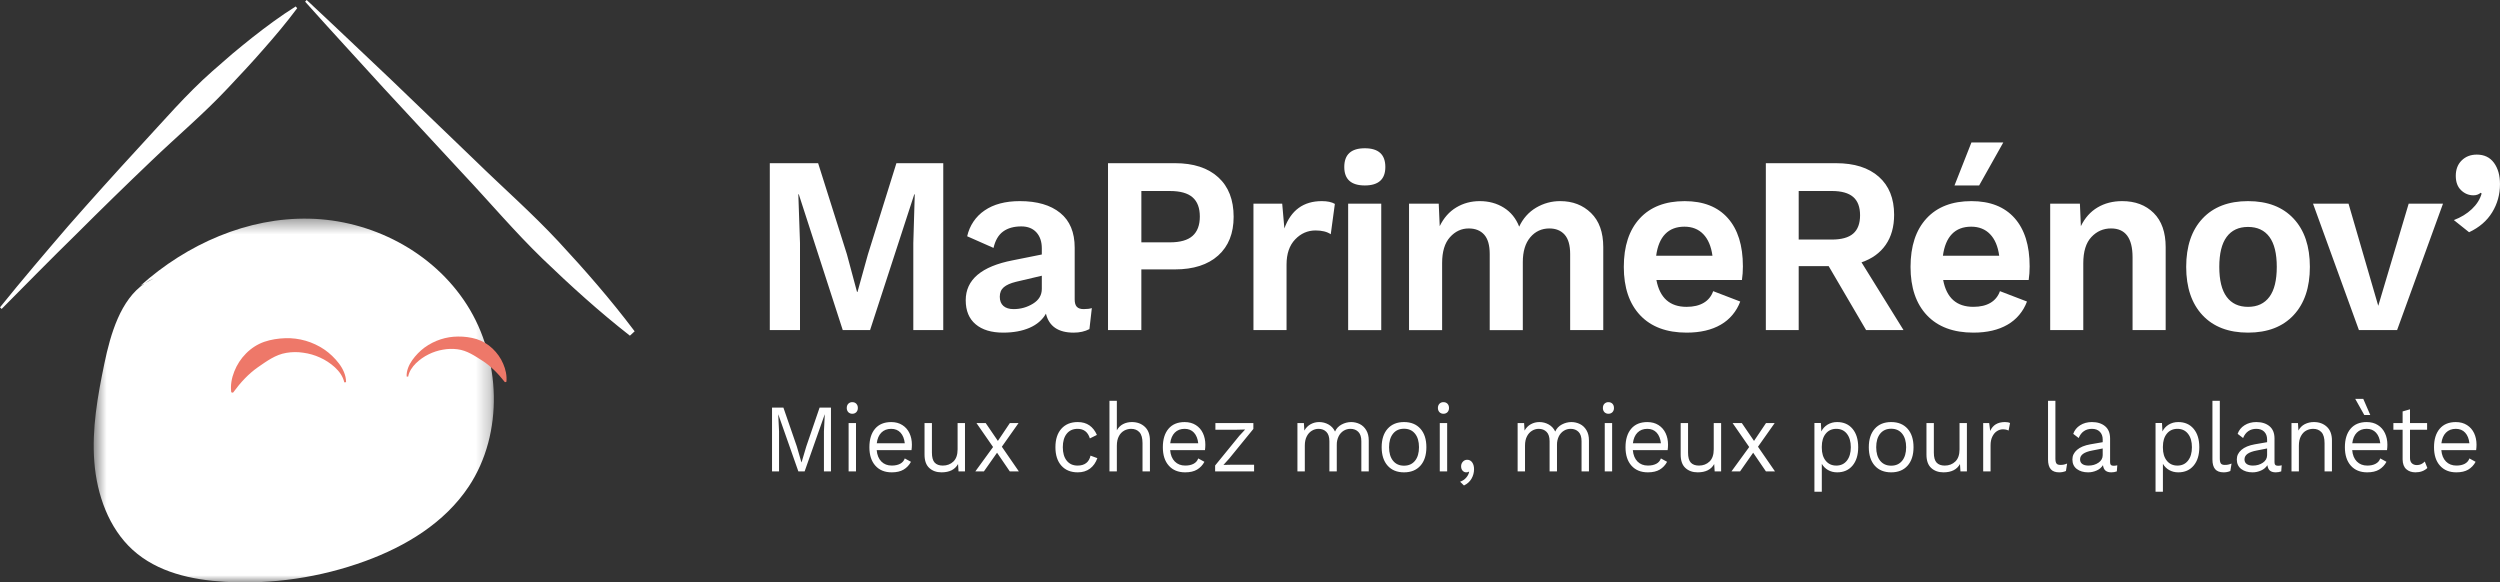 <svg xmlns="http://www.w3.org/2000/svg" width="176" height="41" viewBox="0 0 176 41" fill="none"><rect x="0" y="0" width="176" height="41" fill="#333333" stroke="none"/><mask id="mask0_1_1087" style="mask-type:luminance" maskUnits="userSpaceOnUse" x="6" y="15" width="29" height="26"><path d="M6.598 15.391H34.768V41H6.598V15.391Z" fill="white"></path></mask><g mask="url(#mask0_1_1087)"><path fill-rule="evenodd" clip-rule="evenodd" d="M32.869 21.454C30.462 17.688 26.116 15.489 21.777 15.394C17.44 15.299 13.174 17.169 9.883 20.119L10.179 19.957C10.388 19.813 10.609 19.691 10.841 19.591L10.179 19.957C8.494 21.099 7.786 23.479 7.345 25.608C6.874 27.88 6.459 30.199 6.64 32.514C6.819 34.831 7.657 37.175 9.334 38.705C11.08 40.297 13.496 40.822 15.812 40.959C19.163 41.156 22.552 40.656 25.72 39.498C28.554 38.461 31.299 36.817 33.007 34.24C35.473 30.517 35.275 25.22 32.869 21.454Z" fill="white"></path></g><path d="M29.025 25.35C28.789 25.683 28.609 26.091 28.627 26.508L28.735 26.515C28.803 26.141 29.024 25.832 29.282 25.573C29.546 25.318 29.845 25.107 30.171 24.947C30.489 24.788 30.828 24.677 31.176 24.618C31.515 24.554 31.861 24.544 32.203 24.588C32.887 24.672 33.435 25.062 33.988 25.413C34.551 25.782 35.041 26.264 35.548 26.908L35.652 26.876C35.693 26.448 35.6 26.012 35.426 25.613C35.256 25.209 34.995 24.843 34.675 24.539C34.354 24.235 33.964 24.002 33.543 23.869C33.122 23.746 32.687 23.687 32.249 23.693C31.406 23.695 30.582 23.964 29.888 24.467C29.554 24.714 29.264 25.016 29.025 25.35Z" fill="#EE7869"></path><path d="M23.572 25.855C23.879 26.142 24.145 26.49 24.237 26.918L24.363 26.906C24.367 26.425 24.145 25.962 23.86 25.587C23.569 25.206 23.222 24.875 22.833 24.606C22.015 24.055 21.055 23.777 20.083 23.809C19.59 23.826 19.084 23.899 18.599 24.065C18.12 24.235 17.683 24.515 17.32 24.884C16.963 25.241 16.682 25.673 16.494 26.151C16.307 26.618 16.216 27.124 16.279 27.616L16.401 27.648C16.961 26.886 17.509 26.311 18.143 25.863C18.767 25.436 19.385 24.964 20.17 24.839C20.562 24.773 20.962 24.771 21.354 24.832C21.758 24.886 22.152 24.999 22.525 25.17C22.905 25.34 23.259 25.572 23.572 25.855Z" fill="#EE7869"></path><path fill-rule="evenodd" clip-rule="evenodd" d="M66.405 23.239H64.297V17.114L64.399 13.679H64.365L61.253 23.239H59.33L56.235 13.678H56.202L56.32 17.114V23.239H54.194V11.488H57.596L59.621 17.898L60.334 20.551H60.368L61.1 17.915L63.107 11.488H66.406L66.405 23.239ZM72.723 21.378C73.137 21.124 73.344 20.776 73.344 20.337V19.411L71.525 19.839C71.139 19.934 70.853 20.061 70.666 20.221C70.479 20.382 70.385 20.604 70.385 20.889C70.385 21.174 70.471 21.39 70.64 21.539C70.81 21.687 71.049 21.761 71.355 21.761C71.853 21.761 72.309 21.634 72.723 21.378ZM76.865 21.69L76.696 23.168C76.377 23.334 76.009 23.418 75.589 23.418C74.502 23.418 73.849 22.972 73.634 22.082C73.384 22.521 72.999 22.854 72.477 23.079C71.956 23.304 71.338 23.417 70.623 23.417C69.796 23.417 69.149 23.222 68.685 22.829C68.219 22.438 67.987 21.875 67.987 21.138C67.987 19.69 69.093 18.753 71.304 18.325L73.344 17.916V17.488C73.344 17.014 73.217 16.637 72.962 16.358C72.707 16.079 72.352 15.939 71.899 15.939C71.377 15.939 70.952 16.058 70.623 16.296C70.295 16.533 70.068 16.918 69.944 17.453L68.089 16.633C68.256 15.884 68.695 15.232 69.314 14.817C69.949 14.379 70.777 14.159 71.797 14.159C73.01 14.159 73.957 14.435 74.637 14.987C75.318 15.539 75.658 16.355 75.658 17.435V21.085C75.658 21.322 75.709 21.494 75.811 21.601C75.912 21.707 76.071 21.761 76.287 21.761C76.525 21.761 76.718 21.738 76.865 21.69ZM83.957 16.607C84.297 16.304 84.468 15.85 84.468 15.245C84.468 14.639 84.297 14.188 83.957 13.892C83.618 13.595 83.083 13.447 82.359 13.447H80.352V17.061H82.359C83.083 17.061 83.617 16.91 83.957 16.607ZM85.76 12.477C86.486 13.135 86.848 14.064 86.848 15.263C86.848 16.426 86.486 17.334 85.76 17.988C85.034 18.639 84.019 18.966 82.715 18.966H80.351V23.239H78.004V11.488H82.715C84.019 11.488 85.034 11.817 85.76 12.477ZM93.974 14.355L93.685 16.491C93.424 16.313 93.067 16.224 92.614 16.224C92.058 16.224 91.579 16.435 91.177 16.856C90.774 17.278 90.573 17.868 90.573 18.627V23.239H88.243V14.337H90.267L90.42 16.082C90.884 14.8 91.763 14.159 93.056 14.159C93.452 14.159 93.759 14.225 93.974 14.355Z" fill="white"></path><path fill-rule="evenodd" clip-rule="evenodd" d="M94.91 23.24H97.24V14.338H94.91V23.24ZM94.637 11.756C94.637 10.877 95.119 10.438 96.083 10.438C97.047 10.438 97.528 10.877 97.528 11.756C97.528 12.622 97.047 13.056 96.083 13.056C95.119 13.056 94.637 12.622 94.637 11.756ZM112.01 14.996C112.582 15.554 112.87 16.355 112.87 17.4V23.239H110.539V17.881C110.539 17.264 110.409 16.81 110.148 16.518C109.887 16.228 109.53 16.083 109.076 16.083C108.533 16.083 108.084 16.291 107.733 16.705C107.381 17.122 107.206 17.703 107.206 18.451V23.24H104.876V17.881C104.876 17.264 104.746 16.81 104.485 16.518C104.224 16.228 103.862 16.083 103.396 16.083C102.887 16.083 102.447 16.287 102.078 16.697C101.709 17.107 101.525 17.715 101.525 18.522V23.24H99.196V14.336H101.287L101.356 15.921C101.639 15.34 102.027 14.9 102.521 14.604C103.014 14.307 103.566 14.159 104.179 14.159C104.813 14.159 105.378 14.313 105.87 14.621C106.364 14.93 106.725 15.375 106.951 15.957C107.207 15.394 107.622 14.927 108.141 14.621C108.659 14.314 109.246 14.154 109.841 14.159C110.715 14.159 111.438 14.438 112.01 14.996ZM117.232 16.474C116.897 16.818 116.685 17.328 116.594 18.004H120.557C120.466 17.34 120.25 16.833 119.91 16.483C119.571 16.133 119.129 15.958 118.584 15.958C118.017 15.958 117.566 16.13 117.232 16.474ZM122.632 19.714H116.611C116.85 20.973 117.558 21.602 118.736 21.602C119.224 21.602 119.627 21.506 119.944 21.317C120.253 21.137 120.489 20.846 120.607 20.497L122.513 21.228C122.254 21.923 121.769 22.5 121.143 22.857C120.503 23.23 119.7 23.417 118.736 23.417C117.331 23.417 116.242 23.011 115.471 22.198C114.701 21.384 114.316 20.248 114.316 18.789C114.316 17.328 114.689 16.192 115.438 15.379C116.186 14.566 117.24 14.16 118.601 14.16C119.916 14.16 120.928 14.557 121.636 15.352C122.345 16.148 122.7 17.28 122.7 18.753C122.7 19.085 122.677 19.406 122.632 19.714ZM126.628 16.865H128.959C129.638 16.865 130.141 16.726 130.463 16.447C130.787 16.168 130.949 15.737 130.949 15.157C130.949 14.574 130.787 14.144 130.463 13.865C130.14 13.587 129.638 13.446 128.959 13.446H126.628V16.865ZM128.737 18.734H126.628V23.239H124.315V11.489H129.264C130.546 11.489 131.546 11.806 132.267 12.441C132.986 13.076 133.346 13.97 133.346 15.121C133.346 15.963 133.148 16.67 132.751 17.24C132.354 17.809 131.788 18.218 131.05 18.468L134.009 23.239H131.374L128.737 18.734ZM141.033 10.028L139.332 13.056H137.597L138.789 10.028H141.033ZM137.419 16.474C137.086 16.818 136.872 17.328 136.781 18.005H140.744C140.654 17.34 140.438 16.832 140.098 16.483C139.759 16.133 139.316 15.958 138.772 15.958C138.204 15.958 137.753 16.13 137.419 16.474ZM142.819 19.714H136.799C137.036 20.973 137.745 21.601 138.925 21.601C139.412 21.601 139.815 21.507 140.133 21.317C140.441 21.137 140.677 20.846 140.795 20.497L142.7 21.228C142.442 21.923 141.957 22.5 141.331 22.857C140.69 23.23 139.888 23.417 138.925 23.417C137.519 23.417 136.43 23.011 135.659 22.198C134.888 21.384 134.502 20.248 134.502 18.789C134.502 17.328 134.876 16.192 135.625 15.379C136.373 14.566 137.428 14.159 138.789 14.159C140.103 14.159 141.116 14.557 141.825 15.352C142.533 16.148 142.887 17.28 142.887 18.753C142.887 19.085 142.865 19.406 142.819 19.714ZM151.621 14.996C152.182 15.554 152.463 16.355 152.463 17.4V23.239H150.132V18.112C150.132 16.759 149.628 16.082 148.618 16.082C148.074 16.082 147.612 16.284 147.233 16.688C146.853 17.091 146.663 17.708 146.663 18.539V23.239H144.333V14.337H146.425L146.493 15.922C146.776 15.34 147.167 14.901 147.666 14.605C148.165 14.308 148.743 14.159 149.402 14.159C150.319 14.159 151.059 14.438 151.621 14.996ZM156.757 16.678C156.41 17.147 156.238 17.85 156.238 18.788C156.238 19.726 156.41 20.43 156.757 20.898C157.103 21.367 157.604 21.602 158.261 21.602C158.919 21.602 159.42 21.367 159.767 20.898C160.113 20.43 160.285 19.727 160.285 18.788C160.285 17.85 160.113 17.147 159.767 16.678C159.421 16.21 158.919 15.976 158.261 15.976C157.604 15.976 157.103 16.21 156.757 16.678ZM161.467 15.388C162.234 16.206 162.615 17.34 162.615 18.788C162.615 20.236 162.234 21.37 161.467 22.189C160.702 23.007 159.634 23.417 158.261 23.417C156.889 23.417 155.821 23.007 155.056 22.189C154.291 21.37 153.908 20.236 153.908 18.788C153.908 17.34 154.291 16.206 155.056 15.388C155.821 14.569 156.889 14.159 158.261 14.159C159.634 14.159 160.702 14.569 161.467 15.388ZM171.987 14.338L168.755 23.239H166.068L162.837 14.338H165.337L167.429 21.53L169.571 14.337L171.987 14.338ZM175.575 11.462C175.858 11.848 175.999 12.349 175.999 12.967C175.999 13.691 175.815 14.352 175.447 14.951C175.078 15.551 174.537 16.016 173.823 16.349L172.752 15.494C173.25 15.305 173.673 15.047 174.018 14.72C174.364 14.393 174.594 14.029 174.707 13.625L174.639 13.571C174.503 13.69 174.333 13.75 174.128 13.75C173.8 13.75 173.511 13.631 173.262 13.393C173.012 13.156 172.887 12.818 172.887 12.379C172.887 11.928 173.026 11.566 173.304 11.293C173.582 11.02 173.935 10.884 174.367 10.884C174.889 10.884 175.291 11.076 175.575 11.462ZM58.5 33.186H58.005V30.36L58.065 29.176H58.058L56.646 33.186H56.204L54.793 29.176H54.787L54.845 30.36V33.186H54.351V28.693H55.151L56.094 31.422L56.419 32.545H56.431L56.763 31.429L57.7 28.693H58.5V33.186ZM59.742 33.186H60.262V29.782H59.742V33.186ZM59.719 29.016C59.683 28.977 59.655 28.93 59.637 28.879C59.618 28.828 59.61 28.774 59.612 28.72C59.612 28.597 59.648 28.499 59.719 28.424C59.757 28.386 59.801 28.356 59.85 28.337C59.898 28.318 59.95 28.309 60.002 28.312C60.119 28.312 60.213 28.349 60.285 28.424C60.321 28.463 60.349 28.509 60.368 28.56C60.386 28.611 60.394 28.665 60.392 28.72C60.394 28.774 60.386 28.828 60.368 28.879C60.349 28.93 60.321 28.977 60.285 29.016C60.248 29.054 60.203 29.083 60.155 29.102C60.106 29.122 60.054 29.13 60.002 29.128C59.95 29.13 59.898 29.122 59.85 29.102C59.801 29.083 59.757 29.054 59.719 29.016ZM62.047 30.456C61.871 30.633 61.764 30.882 61.725 31.204H63.696C63.661 30.887 63.561 30.638 63.396 30.458C63.232 30.28 63.013 30.19 62.74 30.19C62.454 30.19 62.223 30.279 62.047 30.456ZM64.17 31.688H61.719C61.749 32.033 61.859 32.3 62.047 32.491C62.236 32.681 62.48 32.776 62.779 32.776C63.018 32.776 63.215 32.733 63.374 32.648C63.532 32.562 63.639 32.436 63.696 32.273L64.132 32.512C64.01 32.742 63.83 32.933 63.611 33.062C63.394 33.19 63.117 33.253 62.779 33.253C62.289 33.253 61.904 33.097 61.625 32.783C61.345 32.471 61.205 32.038 61.205 31.484C61.205 30.93 61.338 30.497 61.605 30.183C61.872 29.87 62.25 29.714 62.74 29.714C63.044 29.714 63.306 29.784 63.526 29.925C63.748 30.066 63.915 30.256 64.027 30.497C64.141 30.737 64.197 31.007 64.197 31.307C64.197 31.434 64.188 31.561 64.17 31.688ZM67.935 29.782V33.186H67.48L67.447 32.668C67.23 33.059 66.843 33.253 66.283 33.253C65.932 33.253 65.646 33.151 65.422 32.947C65.199 32.743 65.087 32.429 65.087 32.008V29.782H65.607V31.865C65.607 32.197 65.673 32.431 65.802 32.569C65.932 32.708 66.123 32.777 66.374 32.777C66.674 32.777 66.922 32.681 67.119 32.491C67.317 32.3 67.415 32.015 67.415 31.634V29.782H67.935ZM71.089 33.186L70.192 31.871L69.268 33.186H68.664L69.912 31.47L68.742 29.782H69.392L70.251 31.041L71.095 29.782H71.707L70.53 31.45L71.727 33.186H71.089ZM76.698 29.948C76.921 30.105 77.095 30.329 77.222 30.619L76.727 30.864C76.589 30.414 76.299 30.19 75.862 30.19C75.537 30.19 75.282 30.305 75.098 30.534C74.914 30.763 74.822 31.08 74.822 31.484C74.822 31.888 74.914 32.204 75.099 32.433C75.282 32.662 75.537 32.777 75.862 32.777C76.113 32.777 76.316 32.717 76.47 32.597C76.624 32.477 76.724 32.303 76.772 32.076L77.254 32.254C77.141 32.57 76.968 32.817 76.734 32.991C76.499 33.166 76.213 33.253 75.875 33.253C75.385 33.253 75.001 33.097 74.721 32.783C74.441 32.47 74.302 32.037 74.302 31.484C74.302 30.93 74.441 30.497 74.721 30.183C75.001 29.87 75.385 29.713 75.875 29.713C76.2 29.713 76.474 29.792 76.698 29.948ZM80.596 30.047C80.835 30.27 80.955 30.589 80.955 31.007V33.186H80.433V31.198C80.433 30.843 80.361 30.587 80.216 30.428C80.07 30.27 79.876 30.19 79.633 30.19C79.465 30.19 79.302 30.231 79.149 30.312C78.989 30.4 78.857 30.537 78.772 30.704C78.674 30.884 78.626 31.109 78.626 31.382V33.186H78.106V28.216H78.626V30.292C78.734 30.097 78.88 29.952 79.064 29.857C79.249 29.761 79.456 29.713 79.686 29.713C80.054 29.713 80.357 29.825 80.596 30.047ZM82.706 30.456C82.531 30.633 82.423 30.882 82.384 31.204H84.355C84.32 30.887 84.221 30.638 84.055 30.458C83.891 30.28 83.672 30.19 83.399 30.19C83.113 30.19 82.882 30.279 82.706 30.456ZM84.83 31.688H82.378C82.408 32.033 82.517 32.3 82.706 32.491C82.895 32.681 83.139 32.776 83.438 32.776C83.677 32.776 83.875 32.733 84.032 32.648C84.192 32.562 84.299 32.436 84.355 32.273L84.791 32.512C84.669 32.742 84.489 32.933 84.27 33.062C84.053 33.19 83.776 33.253 83.438 33.253C82.948 33.253 82.563 33.097 82.284 32.783C82.004 32.471 81.864 32.038 81.864 31.484C81.864 30.93 81.998 30.497 82.264 30.183C82.531 29.87 82.909 29.714 83.399 29.714C83.702 29.714 83.965 29.784 84.186 29.925C84.407 30.066 84.574 30.256 84.686 30.497C84.799 30.737 84.856 31.007 84.856 31.307C84.856 31.434 84.847 31.561 84.83 31.688ZM85.545 32.77L87.249 30.68L87.658 30.237L87.079 30.251H85.564V29.782H88.237V30.197L86.533 32.287L86.131 32.73L86.761 32.716H88.288V33.186H85.545V32.77ZM95.726 29.853C95.913 29.946 96.067 30.09 96.183 30.285C96.301 30.481 96.36 30.721 96.36 31.007V33.186H95.838V31.061C95.838 30.767 95.769 30.548 95.627 30.405C95.487 30.262 95.301 30.19 95.071 30.19C94.899 30.19 94.739 30.235 94.593 30.323C94.444 30.416 94.323 30.55 94.243 30.711C94.15 30.899 94.104 31.108 94.109 31.32V33.186H93.589V31.061C93.589 30.767 93.519 30.548 93.377 30.405C93.237 30.262 93.052 30.19 92.822 30.19C92.653 30.19 92.488 30.239 92.344 30.33C92.2 30.421 92.082 30.551 92.003 30.707C91.907 30.884 91.859 31.105 91.859 31.368V33.186H91.339V29.782H91.794L91.827 30.313C91.931 30.122 92.086 29.966 92.272 29.863C92.457 29.763 92.655 29.713 92.867 29.713C93.105 29.713 93.326 29.77 93.528 29.884C93.727 29.995 93.887 30.169 93.986 30.381C94.082 30.163 94.237 29.997 94.454 29.884C94.659 29.773 94.886 29.715 95.117 29.713C95.334 29.713 95.537 29.761 95.726 29.853ZM98.07 30.531C97.883 30.762 97.79 31.08 97.79 31.484C97.79 31.887 97.883 32.206 98.07 32.437C98.255 32.668 98.513 32.784 98.843 32.784C99.172 32.784 99.431 32.668 99.617 32.437C99.804 32.206 99.897 31.887 99.897 31.484C99.897 31.08 99.804 30.762 99.617 30.531C99.431 30.299 99.172 30.183 98.844 30.183C98.513 30.183 98.255 30.299 98.07 30.531ZM99.998 30.183C100.278 30.497 100.417 30.93 100.417 31.484C100.417 32.037 100.278 32.471 99.998 32.784C99.718 33.097 99.333 33.253 98.843 33.253C98.353 33.253 97.969 33.097 97.689 32.784C97.41 32.47 97.269 32.037 97.269 31.484C97.269 30.93 97.41 30.497 97.689 30.183C97.969 29.87 98.353 29.713 98.843 29.713C99.333 29.713 99.718 29.87 99.998 30.183ZM101.36 33.186H101.88V29.782H101.36V33.186ZM101.337 29.016C101.301 28.977 101.272 28.93 101.254 28.879C101.236 28.828 101.227 28.774 101.229 28.72C101.227 28.665 101.235 28.611 101.254 28.56C101.272 28.509 101.3 28.463 101.336 28.424C101.374 28.386 101.418 28.356 101.467 28.337C101.515 28.318 101.567 28.309 101.619 28.312C101.737 28.312 101.831 28.349 101.903 28.424C101.974 28.499 102.01 28.597 102.01 28.72C102.012 28.774 102.004 28.828 101.985 28.879C101.967 28.93 101.939 28.977 101.903 29.016C101.865 29.054 101.821 29.083 101.772 29.102C101.724 29.121 101.672 29.13 101.62 29.128C101.568 29.13 101.516 29.122 101.467 29.102C101.419 29.083 101.374 29.054 101.337 29.016ZM103.642 32.553C103.728 32.674 103.773 32.834 103.773 33.029C103.773 33.269 103.713 33.492 103.596 33.696C103.48 33.9 103.301 34.062 103.063 34.179L102.791 33.913C102.96 33.854 103.1 33.762 103.213 33.635C103.326 33.508 103.397 33.368 103.428 33.219L103.402 33.206C103.362 33.238 103.301 33.253 103.22 33.253C103.174 33.253 103.128 33.243 103.085 33.224C103.043 33.205 103.005 33.177 102.973 33.142C102.899 33.066 102.862 32.961 102.862 32.824C102.862 32.702 102.903 32.595 102.985 32.505C103.023 32.461 103.069 32.426 103.121 32.403C103.173 32.38 103.228 32.368 103.285 32.368C103.354 32.366 103.423 32.381 103.486 32.413C103.548 32.445 103.602 32.493 103.642 32.553ZM111.228 29.853C111.417 29.946 111.57 30.09 111.686 30.285C111.803 30.481 111.862 30.721 111.862 31.007V33.186H111.341V31.061C111.341 30.767 111.272 30.548 111.13 30.405C110.989 30.262 110.803 30.19 110.574 30.19C110.401 30.19 110.241 30.235 110.097 30.323C109.947 30.416 109.826 30.55 109.745 30.711C109.653 30.899 109.607 31.108 109.612 31.32V33.186H109.091V31.061C109.091 30.767 109.021 30.548 108.88 30.405C108.739 30.262 108.554 30.19 108.324 30.19C108.155 30.191 107.99 30.239 107.846 30.33C107.702 30.421 107.584 30.552 107.505 30.707C107.409 30.884 107.361 31.105 107.361 31.368V33.186H106.841V29.782H107.297L107.329 30.313C107.442 30.114 107.59 29.963 107.775 29.863C107.959 29.763 108.157 29.713 108.369 29.713C108.608 29.713 108.828 29.77 109.03 29.884C109.231 29.997 109.384 30.163 109.489 30.381C109.583 30.163 109.74 29.997 109.956 29.884C110.162 29.773 110.389 29.715 110.62 29.713C110.837 29.713 111.04 29.761 111.228 29.853ZM112.974 33.186H113.494V29.782H112.974V33.186ZM112.95 29.016C112.914 28.977 112.886 28.93 112.868 28.879C112.85 28.828 112.841 28.774 112.844 28.72C112.844 28.597 112.879 28.499 112.951 28.424C112.988 28.386 113.033 28.357 113.081 28.337C113.13 28.318 113.182 28.309 113.234 28.312C113.351 28.312 113.445 28.349 113.517 28.424C113.588 28.499 113.623 28.597 113.623 28.72C113.626 28.774 113.618 28.828 113.599 28.879C113.581 28.93 113.553 28.977 113.517 29.016C113.479 29.054 113.435 29.083 113.386 29.102C113.337 29.122 113.286 29.13 113.234 29.128C113.182 29.13 113.13 29.121 113.081 29.102C113.033 29.083 112.988 29.054 112.95 29.016ZM115.279 30.456C115.103 30.633 114.996 30.882 114.957 31.204H116.928C116.893 30.887 116.793 30.638 116.628 30.458C116.464 30.28 116.245 30.19 115.971 30.19C115.685 30.19 115.455 30.279 115.279 30.456ZM117.402 31.688H114.951C114.981 32.033 115.091 32.3 115.279 32.491C115.467 32.681 115.711 32.776 116.01 32.776C116.249 32.776 116.447 32.733 116.606 32.648C116.756 32.571 116.871 32.437 116.928 32.273L117.363 32.512C117.242 32.742 117.062 32.933 116.843 33.062C116.627 33.19 116.349 33.253 116.01 33.253C115.521 33.253 115.136 33.097 114.856 32.783C114.576 32.471 114.436 32.038 114.436 31.484C114.436 30.93 114.57 30.497 114.837 30.183C115.103 29.87 115.482 29.714 115.971 29.714C116.275 29.714 116.537 29.784 116.759 29.925C116.979 30.066 117.146 30.256 117.259 30.497C117.372 30.737 117.429 31.007 117.429 31.307C117.429 31.434 117.419 31.561 117.402 31.688ZM121.167 29.782V33.186H120.712L120.68 32.668C120.463 33.059 120.075 33.253 119.516 33.253C119.164 33.253 118.877 33.151 118.655 32.947C118.43 32.743 118.319 32.429 118.319 32.008V29.782H118.839V31.865C118.839 32.197 118.904 32.431 119.034 32.569C119.164 32.708 119.355 32.777 119.606 32.777C119.906 32.777 120.153 32.681 120.351 32.491C120.549 32.3 120.647 32.015 120.647 31.634V29.782H121.167ZM124.321 33.186L123.423 31.871L122.501 33.186H121.895L123.144 31.47L121.974 29.782H122.624L123.483 31.041L124.328 29.782H124.939L123.762 31.45L124.959 33.186H124.321ZM130.024 32.426C130.206 32.192 130.297 31.879 130.297 31.484C130.297 31.089 130.206 30.774 130.024 30.541C129.841 30.307 129.592 30.19 129.276 30.19C128.963 30.19 128.716 30.304 128.531 30.531C128.347 30.758 128.255 31.061 128.255 31.442V31.524C128.255 31.906 128.347 32.21 128.531 32.437C128.716 32.664 128.963 32.777 129.276 32.777C129.592 32.777 129.841 32.66 130.024 32.426ZM130.417 30.187C130.683 30.503 130.817 30.934 130.817 31.484C130.817 32.033 130.683 32.464 130.417 32.78C130.151 33.096 129.79 33.253 129.334 33.253C129.097 33.253 128.883 33.199 128.694 33.091C128.513 32.989 128.361 32.838 128.255 32.654V34.616H127.735V29.781H128.189L128.222 30.373C128.318 30.174 128.464 30.015 128.661 29.893C128.859 29.774 129.083 29.713 129.334 29.713C129.79 29.713 130.151 29.871 130.417 30.187ZM132.364 30.531C132.178 30.762 132.085 31.08 132.085 31.484C132.085 31.887 132.178 32.206 132.364 32.437C132.551 32.668 132.809 32.784 133.139 32.784C133.468 32.784 133.725 32.668 133.912 32.437C134.099 32.206 134.192 31.887 134.192 31.484C134.192 31.08 134.099 30.762 133.912 30.531C133.725 30.299 133.468 30.183 133.139 30.183C132.809 30.183 132.551 30.299 132.364 30.531ZM134.293 30.183C134.572 30.497 134.712 30.93 134.712 31.484C134.712 32.037 134.572 32.471 134.293 32.784C134.013 33.097 133.629 33.253 133.139 33.253C132.648 33.253 132.263 33.097 131.984 32.784C131.705 32.47 131.564 32.037 131.564 31.484C131.564 30.93 131.705 30.497 131.984 30.183C132.263 29.87 132.648 29.713 133.139 29.713C133.629 29.713 134.013 29.87 134.293 30.183ZM138.47 29.782V33.186H138.016L137.983 32.668C137.766 33.059 137.379 33.253 136.819 33.253C136.468 33.253 136.182 33.151 135.958 32.947C135.735 32.743 135.623 32.429 135.623 32.008V29.782H136.143V31.865C136.143 32.197 136.208 32.431 136.338 32.569C136.468 32.708 136.659 32.777 136.91 32.777C137.21 32.777 137.458 32.681 137.654 32.491C137.852 32.3 137.951 32.015 137.951 31.634V29.782H138.47ZM141.507 29.782L141.404 30.313C141.3 30.254 141.163 30.224 140.994 30.224C140.856 30.224 140.72 30.266 140.587 30.351C140.455 30.434 140.347 30.561 140.263 30.732C140.178 30.901 140.136 31.107 140.136 31.348V33.186H139.616V29.782H140.038L140.11 30.34C140.292 29.922 140.638 29.713 141.15 29.713C141.306 29.713 141.424 29.736 141.507 29.782ZM144.7 32.273C144.7 32.446 144.726 32.565 144.776 32.631C144.826 32.697 144.917 32.73 145.052 32.73C145.143 32.73 145.222 32.723 145.289 32.709C145.357 32.695 145.435 32.67 145.526 32.634L145.442 33.159C145.289 33.224 145.125 33.256 144.961 33.253C144.696 33.253 144.5 33.178 144.372 33.03C144.245 32.88 144.181 32.65 144.181 32.341V28.216H144.7V32.273ZM147.734 32.573C147.932 32.436 148.03 32.259 148.03 32.042V31.572L147.302 31.715C147.011 31.769 146.794 31.848 146.651 31.95C146.508 32.052 146.437 32.183 146.437 32.341C146.437 32.483 146.489 32.589 146.593 32.664C146.696 32.739 146.842 32.777 147.028 32.777C147.302 32.777 147.536 32.709 147.734 32.573ZM149.057 32.757L149.025 33.186C148.903 33.231 148.773 33.253 148.635 33.253C148.465 33.253 148.333 33.215 148.235 33.138C148.137 33.061 148.075 32.932 148.049 32.749C147.941 32.916 147.788 33.045 147.61 33.121C147.418 33.209 147.212 33.254 147.003 33.253C146.682 33.253 146.418 33.175 146.209 33.018C146.001 32.862 145.897 32.636 145.897 32.341C145.897 32.083 146.006 31.859 146.222 31.671C146.439 31.482 146.753 31.352 147.165 31.279L148.03 31.13V30.939C148.03 30.712 147.962 30.531 147.828 30.394C147.694 30.258 147.507 30.19 147.268 30.19C147.052 30.19 146.864 30.244 146.706 30.353C146.548 30.462 146.426 30.623 146.339 30.837L145.956 30.544C146.043 30.29 146.204 30.088 146.44 29.939C146.676 29.788 146.953 29.713 147.268 29.713C147.654 29.713 147.965 29.811 148.199 30.006C148.433 30.201 148.55 30.49 148.55 30.871V32.545C148.55 32.627 148.569 32.689 148.609 32.73C148.648 32.77 148.711 32.79 148.797 32.79C148.883 32.79 148.97 32.779 149.057 32.757ZM154.038 32.426C154.221 32.192 154.311 31.879 154.311 31.484C154.311 31.089 154.221 30.774 154.038 30.541C153.856 30.307 153.607 30.19 153.29 30.19C152.978 30.19 152.73 30.304 152.546 30.531C152.361 30.758 152.269 31.061 152.269 31.442V31.524C152.269 31.906 152.361 32.21 152.546 32.437C152.73 32.664 152.978 32.777 153.29 32.777C153.607 32.777 153.856 32.66 154.038 32.426ZM154.431 30.187C154.698 30.503 154.831 30.934 154.831 31.484C154.831 32.033 154.698 32.464 154.431 32.78C154.165 33.096 153.805 33.253 153.349 33.253C153.111 33.253 152.897 33.199 152.708 33.091C152.527 32.989 152.376 32.838 152.269 32.654V34.616H151.75V29.781H152.204L152.237 30.373C152.332 30.174 152.479 30.015 152.676 29.893C152.874 29.774 153.097 29.713 153.349 29.713C153.805 29.713 154.165 29.871 154.431 30.187ZM156.275 32.273C156.275 32.446 156.3 32.565 156.35 32.631C156.4 32.697 156.492 32.73 156.626 32.73C156.717 32.73 156.796 32.723 156.863 32.709C156.931 32.695 157.01 32.67 157.101 32.634L157.016 33.159C156.863 33.224 156.7 33.256 156.535 33.253C156.271 33.253 156.074 33.178 155.946 33.03C155.819 32.88 155.755 32.65 155.755 32.341V28.216H156.275V32.273ZM159.308 32.573C159.506 32.436 159.604 32.259 159.604 32.042V31.572L158.876 31.715C158.586 31.769 158.369 31.848 158.225 31.95C158.083 32.052 158.012 32.183 158.012 32.341C158.012 32.483 158.063 32.589 158.167 32.664C158.271 32.739 158.416 32.777 158.603 32.777C158.876 32.777 159.11 32.709 159.308 32.573ZM160.632 32.757L160.599 33.186C160.478 33.231 160.348 33.253 160.209 33.253C160.04 33.253 159.907 33.215 159.809 33.138C159.712 33.061 159.65 32.932 159.624 32.749C159.516 32.916 159.363 33.045 159.184 33.121C158.993 33.209 158.786 33.254 158.577 33.253C158.256 33.253 157.992 33.175 157.783 33.018C157.576 32.862 157.472 32.636 157.472 32.341C157.472 32.083 157.58 31.859 157.797 31.671C158.013 31.482 158.327 31.352 158.74 31.279L159.604 31.13V30.939C159.604 30.712 159.537 30.531 159.403 30.394C159.268 30.258 159.082 30.19 158.843 30.19C158.626 30.19 158.439 30.244 158.281 30.353C158.122 30.462 158 30.623 157.914 30.837L157.53 30.544C157.617 30.29 157.778 30.088 158.014 29.939C158.25 29.788 158.528 29.713 158.843 29.713C159.229 29.713 159.539 29.811 159.774 30.006C160.008 30.201 160.125 30.49 160.125 30.871V32.545C160.125 32.627 160.143 32.689 160.183 32.73C160.222 32.77 160.285 32.79 160.372 32.79C160.458 32.79 160.545 32.779 160.632 32.757ZM163.812 30.047C164.05 30.27 164.169 30.589 164.169 31.007V33.186H163.649V31.198C163.649 30.843 163.577 30.587 163.432 30.428C163.286 30.27 163.092 30.19 162.849 30.19C162.676 30.19 162.513 30.23 162.362 30.31C162.21 30.389 162.085 30.518 161.988 30.698C161.89 30.877 161.841 31.102 161.841 31.375V33.186H161.321V29.782H161.777L161.809 30.312C161.917 30.108 162.067 29.958 162.258 29.86C162.459 29.76 162.679 29.71 162.902 29.713C163.27 29.713 163.573 29.825 163.812 30.047ZM166.868 29.217H166.446L165.808 28.08H166.374L166.868 29.217ZM165.922 30.456C165.747 30.634 165.639 30.882 165.6 31.205H167.571C167.536 30.886 167.436 30.639 167.271 30.459C167.106 30.28 166.888 30.189 166.615 30.189C166.329 30.189 166.098 30.279 165.922 30.456ZM168.046 31.688H165.594C165.624 32.033 165.733 32.3 165.922 32.491C166.111 32.681 166.354 32.777 166.654 32.777C166.893 32.777 167.091 32.734 167.248 32.647C167.408 32.562 167.514 32.437 167.571 32.272L168.007 32.512C167.885 32.742 167.705 32.933 167.486 33.062C167.269 33.19 166.992 33.253 166.654 33.253C166.163 33.253 165.779 33.097 165.5 32.784C165.22 32.47 165.08 32.038 165.08 31.484C165.08 30.93 165.213 30.497 165.48 30.183C165.747 29.87 166.125 29.713 166.615 29.713C166.918 29.713 167.181 29.784 167.402 29.925C167.623 30.065 167.79 30.256 167.902 30.497C168.015 30.737 168.072 31.007 168.072 31.307C168.072 31.434 168.063 31.56 168.046 31.688ZM170.886 32.947C170.67 33.151 170.39 33.253 170.048 33.253C169.784 33.253 169.568 33.178 169.401 33.03C169.234 32.88 169.149 32.65 169.144 32.341V30.251H168.494V29.782H169.144V28.965L169.664 28.815V29.782H170.868V30.251H169.664V32.246C169.664 32.409 169.709 32.533 169.798 32.617C169.887 32.701 170.005 32.742 170.152 32.742C170.36 32.742 170.545 32.659 170.705 32.491L170.886 32.947ZM172.197 30.456C172.021 30.633 171.914 30.882 171.875 31.204H173.846C173.812 30.887 173.712 30.638 173.546 30.458C173.382 30.28 173.163 30.19 172.889 30.19C172.604 30.19 172.373 30.279 172.197 30.456ZM174.321 31.688H171.869C171.899 32.033 172.009 32.3 172.197 32.491C172.386 32.681 172.63 32.776 172.929 32.776C173.168 32.776 173.365 32.733 173.524 32.648C173.682 32.562 173.79 32.436 173.846 32.273L174.282 32.512C174.161 32.742 173.981 32.933 173.762 33.062C173.545 33.19 173.267 33.253 172.929 33.253C172.439 33.253 172.055 33.097 171.775 32.783C171.495 32.471 171.355 32.038 171.355 31.484C171.355 30.93 171.489 30.497 171.755 30.183C172.022 29.87 172.4 29.714 172.889 29.714C173.194 29.714 173.455 29.784 173.676 29.925C173.898 30.066 174.065 30.256 174.178 30.497C174.291 30.737 174.347 31.007 174.347 31.307C174.347 31.434 174.338 31.561 174.321 31.688ZM17.792 2.619C17.302 2.997 16.833 3.4 16.353 3.791L14.952 5.01C13.094 6.648 11.474 8.553 9.784 10.373C8.101 12.201 6.439 14.049 4.798 15.918C3.177 17.806 1.562 19.696 0 21.637L0.115 21.75C1.86 19.991 3.593 18.224 5.361 16.496C7.109 14.749 8.877 13.023 10.664 11.32C12.444 9.609 14.334 8.026 16.024 6.221C16.873 5.321 17.72 4.419 18.537 3.48C19.36 2.547 20.165 1.595 20.922 0.578L20.817 0.454C19.762 1.117 18.765 1.853 17.792 2.619ZM44.656 23.298L44.658 23.296C42.99 21.082 41.185 19.015 39.322 17.009C37.457 15.006 35.402 13.207 33.449 11.298L27.546 5.622C25.559 3.748 23.588 1.858 21.589 0L21.48 0.118C23.308 2.161 25.165 4.172 27.008 6.199L32.588 12.225C34.462 14.217 36.236 16.318 38.198 18.218C40.164 20.112 42.187 21.946 44.346 23.632L44.681 23.323C44.672 23.315 44.663 23.307 44.656 23.298Z" fill="white"></path></svg>